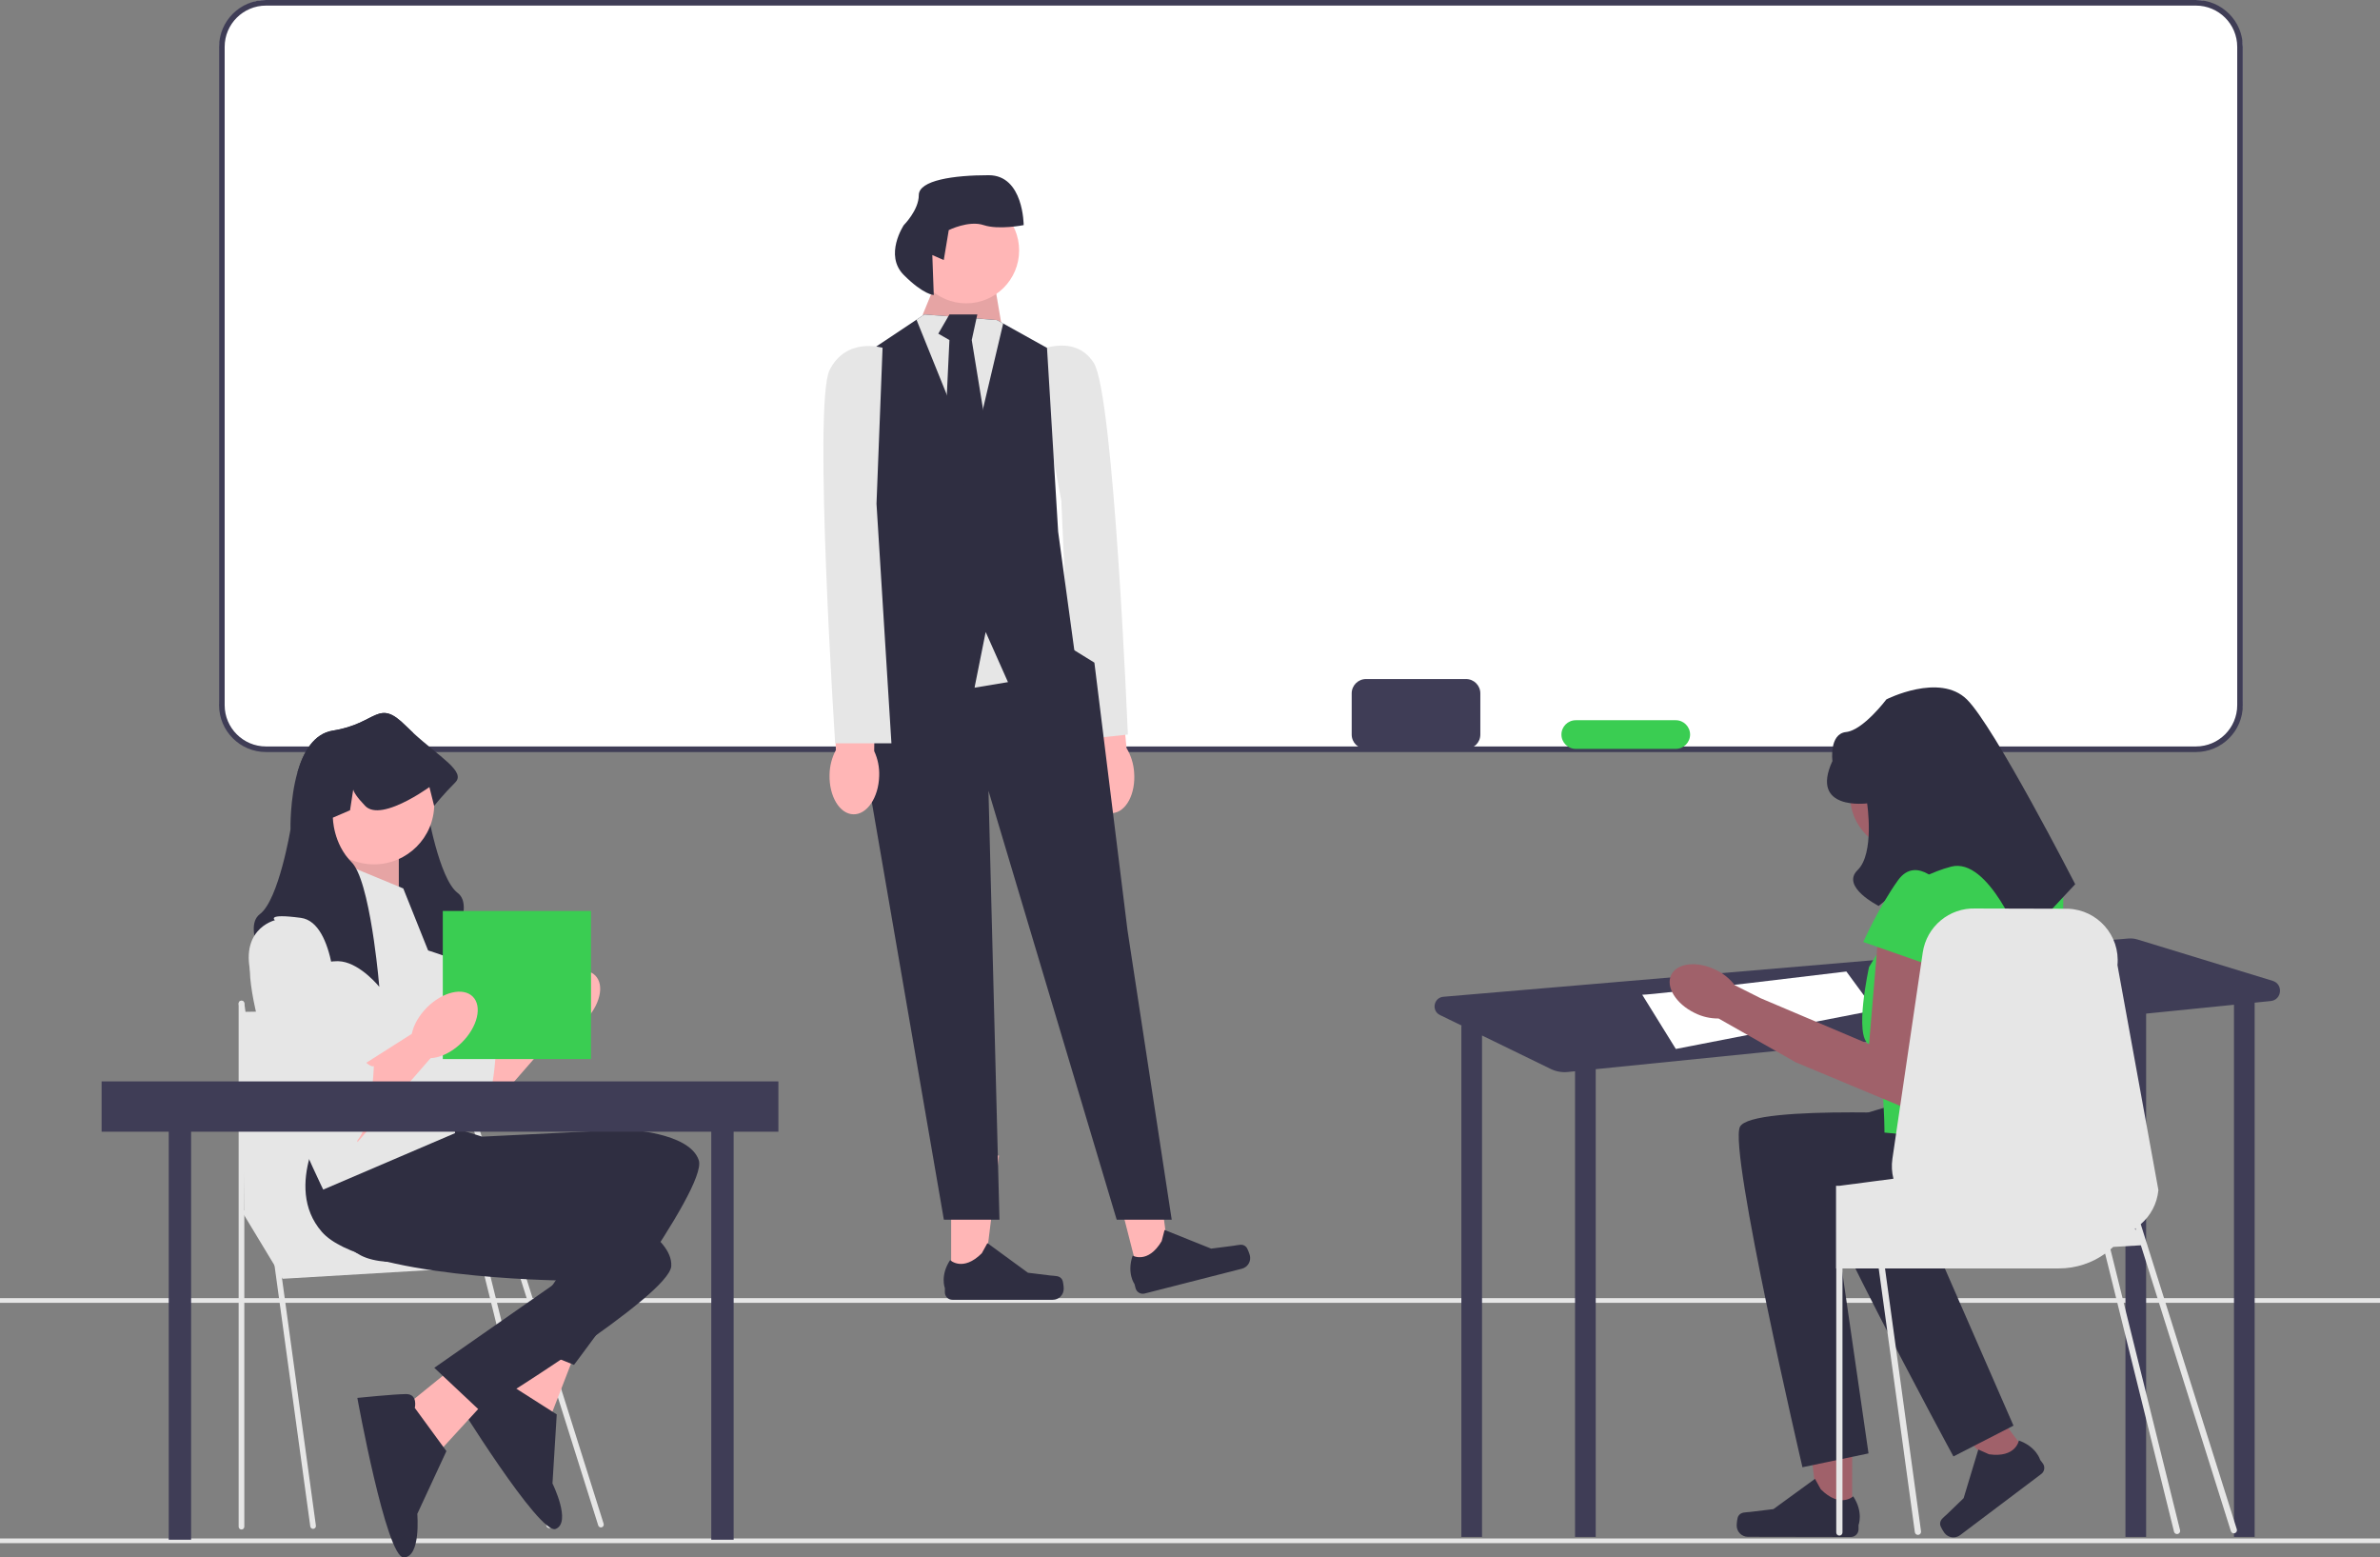 <svg xmlns="http://www.w3.org/2000/svg" width="347" height="227" viewBox="0 0 347 227" fill="none"><rect x="0" y="0" width="347" height="227" fill="#808080" stroke="none"/><g clip-path="url(#clip0_290_10136)"><rect x="32" width="295" height="109" rx="7" fill="white"></rect><path d="M320.159 109.613H38.78C35.008 109.613 31.94 106.548 31.94 102.78V6.832C31.94 3.065 35.008 0 38.78 0H320.159C323.93 0 326.999 3.065 326.999 6.832V102.78C326.999 106.548 323.93 109.613 320.159 109.613ZM38.78 0.815C35.458 0.815 32.755 3.514 32.755 6.832V102.78C32.755 106.098 35.458 108.798 38.78 108.798H320.159C323.481 108.798 326.183 106.098 326.183 102.78V6.832C326.183 3.514 323.481 0.815 320.159 0.815H38.78Z" fill="#3F3D56"></path><path d="M347 224.235H0V224.92H347V224.235Z" fill="#E6E6E6"></path><path d="M347 189.208H0V189.893H347V189.208Z" fill="#E6E6E6"></path><path d="M158.137 113.141C158.387 116.269 160.204 118.676 162.197 118.517C164.19 118.359 165.603 115.695 165.353 112.566C165.271 111.314 164.889 110.101 164.241 109.027L163.018 95.787L156.81 96.493L158.675 109.47C158.205 110.634 158.021 111.892 158.137 113.141Z" fill="#FFB6B6"></path><path d="M150.722 51.372C150.722 51.372 156.525 48.304 159.467 52.889C162.409 57.475 164.44 107.067 164.44 107.067L156.285 107.937L154.739 72.991L150.722 51.372Z" fill="#E6E6E6"></path><path d="M138.677 186.621L143.402 186.62L145.649 168.417L138.676 168.417L138.677 186.621Z" fill="#FFB6B6"></path><path d="M154.865 186.514C155.012 186.761 155.089 187.56 155.089 187.848C155.089 188.732 154.371 189.449 153.486 189.449H138.854C138.25 189.449 137.76 188.96 137.76 188.357V187.748C137.76 187.748 137.036 185.919 138.527 183.665C138.527 183.665 140.379 185.43 143.146 182.666L143.962 181.189L149.87 185.505L153.144 185.907C153.861 185.995 154.496 185.894 154.865 186.514Z" fill="#2F2E41"></path><path d="M166.018 185.839L170.596 184.671L168.263 166.478L161.507 168.202L166.018 185.839Z" fill="#FFB6B6"></path><path d="M181.675 181.734C181.879 181.937 182.152 182.692 182.223 182.971C182.443 183.828 181.925 184.7 181.067 184.919L166.89 188.536C166.305 188.686 165.709 188.333 165.56 187.748L165.409 187.158C165.409 187.158 164.254 185.565 165.14 183.013C165.14 183.013 167.372 184.265 169.368 180.903L169.793 179.27L176.586 181.991L179.858 181.571C180.574 181.48 181.165 181.224 181.675 181.734Z" fill="#2F2E41"></path><path d="M134.769 47.459L134.545 45.835L137.207 39.34L144.523 38.528L146.102 47.827L134.769 47.459Z" fill="#FFB6B6"></path><path opacity="0.1" d="M134.769 47.459L134.545 45.835L137.207 39.34L144.523 38.528L146.102 47.827L134.769 47.459Z" fill="black"></path><path d="M126.234 93.333L122.983 102.264L125.421 107.136L137.614 177.773H145.72L144.116 115.255L162.811 177.773H170.834L164.383 135.553L159.56 96.581L156.635 94.776L142.491 86.838L126.234 93.333Z" fill="#2F2E41"></path><path d="M146.961 99.422L142.084 100.234L135.582 84.808H150.212L146.961 99.422Z" fill="#E6E6E6"></path><path d="M156.715 95.363L146.961 99.422L143.71 92.115L142.084 100.234L125.015 94.746L127.453 84.808L125.015 52.331L133.623 46.599L134.769 45.835L145.335 46.647L146.262 47.151L152.651 50.707L154.276 77.5L156.715 95.363Z" fill="#2F2E41"></path><path d="M146.262 47.151L141.678 66.539L133.623 46.599L134.769 45.835L145.335 46.647L146.262 47.151Z" fill="#E6E6E6"></path><path d="M138.426 45.835L136.801 48.632L138.426 49.564L137.614 66.59L140.865 71.005L144.116 64.48L141.678 49.564L142.491 45.835H138.426Z" fill="#2F2E41"></path><path d="M140.865 44.212C145.13 44.212 148.587 40.758 148.587 36.498C148.587 32.238 145.13 28.785 140.865 28.785C136.6 28.785 133.143 32.238 133.143 36.498C133.143 40.758 136.6 44.212 140.865 44.212Z" fill="#FFB6B6"></path><path d="M135.93 37.175L137.599 37.902L138.327 33.538C138.327 33.538 141.24 32.083 143.424 32.811C145.608 33.538 149.249 32.811 149.249 32.811C149.249 32.811 149.249 25.537 144.152 25.537C139.055 25.537 133.958 26.265 133.958 28.447C133.958 30.629 131.774 32.811 131.774 32.811C131.774 32.811 128.861 37.175 131.774 40.084C134.686 42.994 136.142 42.994 136.142 42.994L135.93 37.175Z" fill="#2F2E41"></path><path d="M120.947 112.913C120.862 116.05 122.414 118.636 124.413 118.689C126.411 118.743 128.099 116.244 128.183 113.106C128.234 111.853 127.984 110.606 127.454 109.469L127.644 96.175L121.397 96.218L121.872 109.32C121.281 110.427 120.964 111.659 120.947 112.913Z" fill="#FFB6B6"></path><path d="M128.677 50.692C128.677 50.692 123.393 49.068 120.955 53.939C118.516 58.811 121.768 108.338 121.768 108.338H129.969L127.793 73.425L128.677 50.692Z" fill="#E6E6E6"></path><path d="M331.352 142.961L311.65 136.936C311.214 136.803 310.757 136.754 310.302 136.793L210.446 145.282C209.023 145.403 208.665 147.321 209.949 147.946L213.148 149.503H213.063V224.017H216.077V150.928L226.101 155.806C226.868 156.18 227.724 156.332 228.573 156.246L229.64 156.139V224.017H232.654V155.835L309.888 148.042V224.017H312.902V147.738L325.711 146.445V224.017H328.725V146.141L331.062 145.905C332.703 145.74 332.929 143.443 331.352 142.961Z" fill="#3F3D56"></path><path d="M239.435 144.987C241.319 144.987 269.198 141.6 269.198 141.6L273.343 147.245L244.333 152.89L239.435 144.987Z" fill="white"></path><path d="M270.033 221.123L265.19 221.114L262.917 202.448L270.066 202.461L270.033 221.123Z" fill="#A0616A"></path><path d="M253.438 220.985C253.287 221.238 253.206 222.057 253.206 222.352C253.204 223.259 253.939 223.995 254.847 223.997L269.847 224.023C270.466 224.024 270.969 223.523 270.971 222.904L270.972 222.28C270.972 222.28 271.717 220.407 270.193 218.093C270.193 218.093 268.291 219.899 265.459 217.06L264.625 215.545L258.561 219.959L255.203 220.366C254.468 220.455 253.817 220.35 253.438 220.985Z" fill="#2F2E41"></path><path d="M296.03 212.443L292.208 215.322L279.271 201.968L284.911 197.719L296.03 212.443Z" fill="#A0616A"></path><path d="M282.872 222.222C282.904 222.512 283.329 223.205 283.505 223.438C284.045 224.153 285.064 224.296 285.78 223.756L297.615 214.838C298.103 214.47 298.201 213.776 297.832 213.288L297.46 212.796C297.46 212.796 296.929 210.875 294.347 209.96C294.347 209.96 293.927 212.517 290 211.968L288.437 211.27L286.295 218.362L283.893 220.683C283.367 221.191 282.791 221.496 282.872 222.222Z" fill="#2F2E41"></path><path d="M285.907 115.971C285.907 120.433 282.286 124.049 277.819 124.049C273.352 124.049 269.731 120.433 269.731 115.971C269.731 111.509 273.352 107.892 277.819 107.892C282.286 107.892 285.907 111.509 285.907 115.971Z" fill="#A0616A"></path><path d="M285.145 162.551C285.145 162.551 255.367 160.867 253.682 164.235C251.996 167.602 262.794 213.856 262.794 213.856L272.427 211.839L267.728 179.388C267.728 179.388 292.577 185.961 295.948 178.104C299.319 170.247 298.349 167.321 298.349 167.321L285.145 162.551Z" fill="#2F2E41"></path><path d="M292.775 156.899C292.775 156.899 263.612 163.143 262.878 166.836C262.144 170.529 284.807 212.282 284.807 212.282L293.563 207.791L280.437 177.738C280.437 177.738 306.141 177.511 307.311 169.043C308.482 160.575 306.771 158.01 306.771 158.01L292.775 156.899Z" fill="#2F2E41"></path><path d="M296.101 125.229H282.09L272.503 140.944C272.503 140.944 270.256 151.099 272.503 152.195C274.751 153.291 274.751 165.076 274.751 165.076L298.348 167.321C298.348 167.321 301.719 131.964 300.596 128.597C299.472 125.229 296.101 125.229 296.101 125.229Z" fill="#3ACD52"></path><path d="M273.908 135.612L272.504 152.195L256.705 145.497L252.934 143.603C252.196 142.641 251.237 141.87 250.139 141.353C247.408 140.024 244.509 140.353 243.662 142.089C242.816 143.824 244.342 146.308 247.072 147.636C248.156 148.183 249.355 148.461 250.569 148.45L261.602 154.709L261.615 154.684L261.664 154.772L278.965 161.99L282.946 140.221L273.908 135.612Z" fill="#A0616A"></path><path d="M272.222 117.092C272.222 117.092 263.794 118.214 267.166 110.918C267.166 110.918 266.652 106.963 269.156 106.696C271.66 106.428 275.031 101.939 275.031 101.939C275.031 101.939 282.76 98.01 286.762 101.939C290.763 105.867 302.562 128.877 302.562 128.877L294.696 137.296C294.696 137.296 289.967 124.878 284.466 126.317C278.964 127.755 273.908 132.044 273.908 132.044C273.908 132.044 268.325 129.253 270.835 126.82C273.346 124.388 272.222 117.092 272.222 117.092Z" fill="#2F2E41"></path><path d="M283.459 129.439C283.459 129.439 279.527 124.388 276.717 128.316C273.908 132.245 271.661 137.296 271.661 137.296L282.898 141.224L283.459 129.439Z" fill="#3ACD52"></path><path d="M326.124 222.9L313.069 181.45L313.071 181.45H313.101L313.048 181.382L313.047 181.38L312.117 178.428L312.118 178.428C313.534 177.208 314.499 175.466 314.691 173.46L308.723 140.674C309.134 136.369 305.83 132.606 301.501 132.451L288.036 132.417C284.208 132.282 280.893 135.044 280.335 138.83L280.038 140.84L275.912 168.873C275.761 169.881 275.822 170.875 276.059 171.804L273.09 172.192L272.19 172.312L268.63 172.775L268.618 172.779L268.174 172.835H267.691V184.878H267.722V223.369C267.722 223.618 267.925 223.821 268.174 223.821C268.426 223.821 268.63 223.618 268.63 223.369V184.878H273.912L279.182 223.324C279.216 223.55 279.408 223.716 279.634 223.716C279.653 223.716 279.676 223.716 279.695 223.712C279.943 223.678 280.117 223.448 280.083 223.2L274.831 184.878H300.175C302.691 184.878 305.023 184.08 306.922 182.715L316.97 223.254C317.023 223.459 317.207 223.595 317.41 223.595C317.447 223.595 317.485 223.591 317.522 223.581C317.765 223.519 317.912 223.273 317.85 223.03L307.704 182.099C307.839 181.987 307.974 181.867 308.102 181.743L312.135 181.506L325.259 223.172C325.32 223.365 325.499 223.489 325.692 223.489C325.737 223.489 325.782 223.482 325.828 223.468C326.067 223.393 326.2 223.138 326.124 222.9ZM311.255 179.071C311.289 179.052 311.319 179.03 311.349 179.011L311.446 179.319L311.255 179.071Z" fill="#E6E6E6"></path><path d="M69.954 152.641L78.74 147.059L82.313 149.212L69.954 163.397V152.641Z" fill="#FFB6B6"></path><path d="M57.939 131.037C57.939 131.037 52.103 132.409 54.849 140.296C57.595 148.183 66.521 164.643 69.267 163.614C72.014 162.585 72.357 152.298 72.357 152.298C72.357 152.298 72.014 152.641 70.641 151.269C69.267 149.898 69.267 150.524 69.267 149.011C69.267 147.497 68.144 146.375 68.144 146.375L66.864 143.725C66.864 143.725 66.864 131.38 61.715 130.695C56.566 130.009 57.939 131.037 57.939 131.037Z" fill="#E6E6E6"></path><path d="M85.205 148.843C87.484 146.566 88.19 143.581 86.783 142.175C85.375 140.769 82.386 141.474 80.107 143.751C77.828 146.028 77.122 149.013 78.529 150.419C79.937 151.825 82.926 151.12 85.205 148.843Z" fill="#FFB6B6"></path><path d="M35.208 176.473L41.203 186.386L76.142 184.321L66.839 172.343L35.208 176.473Z" fill="#E6E6E6"></path><path d="M45.647 222.835C45.444 222.835 45.267 222.685 45.238 222.478L34.798 146.312C34.767 146.086 34.925 145.878 35.151 145.847C35.377 145.814 35.586 145.974 35.617 146.2L46.057 222.366C46.088 222.592 45.93 222.8 45.704 222.831C45.685 222.834 45.666 222.835 45.647 222.835Z" fill="#E6E6E6"></path><path d="M35.207 222.932C34.979 222.932 34.794 222.747 34.794 222.519V146.271C34.794 146.043 34.979 145.858 35.207 145.858C35.436 145.858 35.621 146.043 35.621 146.271V222.519C35.621 222.747 35.436 222.932 35.207 222.932Z" fill="#E6E6E6"></path><path d="M87.616 222.628C87.44 222.628 87.277 222.515 87.222 222.339L62.516 143.902C62.448 143.684 62.569 143.453 62.787 143.384C63.004 143.316 63.237 143.437 63.305 143.654L88.01 222.091C88.079 222.309 87.958 222.541 87.74 222.609C87.699 222.622 87.657 222.628 87.616 222.628Z" fill="#E6E6E6"></path><path d="M80.07 222.725C79.885 222.725 79.717 222.601 79.669 222.414L62.51 153.188C62.454 152.967 62.587 152.742 62.809 152.685C63.031 152.63 63.255 152.763 63.311 152.984L80.471 222.21C80.527 222.431 80.393 222.656 80.172 222.712C80.138 222.721 80.103 222.725 80.07 222.725Z" fill="#E6E6E6"></path><path d="M35.208 147.486L63.841 147.046L69.113 177.093H35.621L35.208 147.486Z" fill="#E6E6E6"></path><path d="M79.21 191.668L71.994 204.358L80.372 206.201L83.865 197.175L79.21 191.668Z" fill="#FFB6B6"></path><path d="M74.585 201.962C74.585 201.962 74.305 199.893 72.657 200.55C71.008 201.206 66.251 203.647 66.251 203.647C66.251 203.647 78.659 223.788 81.014 222.849C83.369 221.911 80.55 216.218 80.55 216.218L81.172 206.155L74.585 201.962Z" fill="#2F2E41"></path><path d="M47.297 167.043C47.297 167.043 44.722 178.874 52.618 182.988C60.513 187.103 87.462 176.988 87.462 176.988L75.103 195.484L83.686 198.934C83.686 198.934 103.253 173.216 101.88 169.101C100.507 164.986 91.238 164.643 91.238 164.643L70.297 165.671L64.805 163.957L47.297 167.043Z" fill="#2F2E41"></path><path d="M68.535 197.3L57.19 206.498L64.323 211.259L70.865 204.122L68.535 197.3Z" fill="#FFB6B6"></path><path d="M60.477 205.208C60.477 205.208 60.97 203.178 59.195 203.191C57.421 203.204 52.1 203.748 52.1 203.748C52.1 203.748 56.321 227.018 58.857 227C61.392 226.982 60.84 220.654 60.84 220.654L65.086 211.507L60.477 205.208Z" fill="#2F2E41"></path><path d="M47.78 162.764C47.78 162.764 41.072 172.847 46.927 179.55C52.783 186.253 81.569 186.626 81.569 186.626L63.319 199.362L70.057 205.695C70.057 205.695 97.652 188.852 97.872 184.52C98.092 180.188 89.583 176.5 89.583 176.5L69.703 169.846L65.212 166.253L47.78 162.764Z" fill="#2F2E41"></path><path d="M65.012 139.408C65.012 139.408 58.489 137.008 55.4 137.008C55.104 137.008 54.812 137.042 54.521 137.104C52.543 137.522 50.724 139.219 49.852 140.145C49.512 140.509 49.316 140.752 49.316 140.752C49.316 140.752 49.337 140.516 49.378 140.101C49.581 137.92 50.329 130.763 51.671 126.182C52.152 124.546 52.705 123.24 53.34 122.605C54.819 121.124 55.502 119.348 55.818 118.024C56.086 116.889 56.086 116.09 56.086 116.09L53.584 115.013L53.12 111.989C53.038 112.345 52.657 113.041 51.376 114.375C51.266 114.489 51.146 114.585 51.019 114.667C49.172 115.826 45.406 113.81 43.377 112.541C44.222 109.609 45.753 106.927 48.534 106.488C55.056 105.46 55.056 101.688 59.176 105.803C59.516 106.142 59.859 106.468 60.202 106.783C61.52 109.3 62.001 112.675 62.173 115.02C62.296 116.663 62.265 117.805 62.265 117.805C62.265 117.805 63.982 128.092 66.728 130.149C69.475 132.207 65.012 139.408 65.012 139.408Z" fill="#2F2E41"></path><path d="M52.31 122.948L47.671 129.744L58.146 132.55V122.948H52.31Z" fill="#FFB6B6"></path><path opacity="0.1" d="M52.31 122.948L47.671 129.744L58.146 132.55V122.948H52.31Z" fill="black"></path><path d="M58.797 129.494L48.842 125.379C48.842 125.379 35.453 131.209 36.483 142.525C37.513 153.841 47.125 173.387 47.125 173.387L66.35 165.157L64.29 143.211L58.797 129.494Z" fill="#E6E6E6"></path><path d="M54.529 125.982C59.38 125.982 63.312 122.054 63.312 117.209C63.312 112.364 59.38 108.436 54.529 108.436C49.678 108.436 45.746 112.364 45.746 117.209C45.746 122.054 49.678 125.982 54.529 125.982Z" fill="#FFB6B6"></path><path d="M66.385 114.033C64.668 115.747 63.295 117.462 63.295 117.462L62.608 114.718C62.608 114.718 62.45 114.835 62.172 115.02C61.084 115.761 58.163 117.623 55.818 118.024C54.774 118.202 53.847 118.089 53.243 117.462C51.963 116.128 51.582 115.432 51.499 115.075L51.036 118.099L48.533 119.176C48.533 119.176 48.533 122.941 51.28 125.691C51.414 125.825 51.544 125.99 51.671 126.182C52.982 128.157 53.923 132.992 54.52 137.104C55.049 140.759 55.303 143.838 55.303 143.838C55.303 143.838 52.704 140.588 49.852 140.145C49.694 140.121 49.536 140.104 49.378 140.101C49.326 140.094 49.272 140.094 49.22 140.094C46.13 140.094 39.608 142.494 39.608 142.494C39.608 142.494 35.145 135.293 37.891 133.236C40.638 131.178 42.354 120.891 42.354 120.891C42.354 120.891 42.241 116.488 43.377 112.541C44.222 109.609 45.753 106.927 48.533 106.488C55.056 105.46 55.056 101.688 59.175 105.803C59.515 106.142 59.859 106.468 60.202 106.783C64.04 110.309 67.96 112.459 66.385 114.033Z" fill="#2F2E41"></path><path d="M27.863 160.064H24.601V224.415H27.863V160.064Z" fill="#3F3D56"></path><path d="M106.964 160.064H103.702V224.415H106.964V160.064Z" fill="#3F3D56"></path><path d="M86.169 132.776H64.559V154.362H86.169V132.776Z" fill="#3ACD52"></path><path d="M52.103 155.727L60.889 150.146L64.462 152.298L52.103 166.483V155.727Z" fill="#FFB6B6"></path><path d="M40.088 134.124C40.088 134.124 34.252 135.495 36.998 143.382C39.744 151.269 48.67 167.729 51.416 166.7C54.163 165.671 54.506 155.384 54.506 155.384C54.506 155.384 54.163 155.727 52.789 154.355C51.416 152.984 51.416 153.61 51.416 152.097C51.416 150.583 50.293 149.461 50.293 149.461L49.013 146.811C49.013 146.811 49.013 134.467 43.864 133.781C38.715 133.095 40.088 134.124 40.088 134.124Z" fill="#E6E6E6"></path><path d="M67.354 151.929C69.633 149.653 70.339 146.667 68.931 145.261C67.524 143.855 64.535 144.561 62.256 146.837C59.977 149.114 59.27 152.099 60.678 153.505C62.086 154.911 65.075 154.206 67.354 151.929Z" fill="#FFB6B6"></path><path d="M113.488 157.62H14.815V164.951H113.488V157.62Z" fill="#3F3D56"></path><path d="M213.739 98.971H199.166C198.011 98.971 197.074 99.906 197.074 101.06V107.064C197.074 108.217 198.011 109.153 199.166 109.153H213.739C214.894 109.153 215.83 108.217 215.83 107.064V101.06C215.83 99.906 214.894 98.971 213.739 98.971Z" fill="#3F3D56"></path><path d="M244.319 104.974H229.746C228.591 104.974 227.655 105.91 227.655 107.063V107.063C227.655 108.217 228.591 109.153 229.746 109.153H244.319C245.474 109.153 246.411 108.217 246.411 107.063C246.411 105.91 245.474 104.974 244.319 104.974Z" fill="#3ACD52"></path></g><defs><clipPath id="clip0_290_10136"><rect width="347" height="227" fill="white"></rect></clipPath></defs></svg>